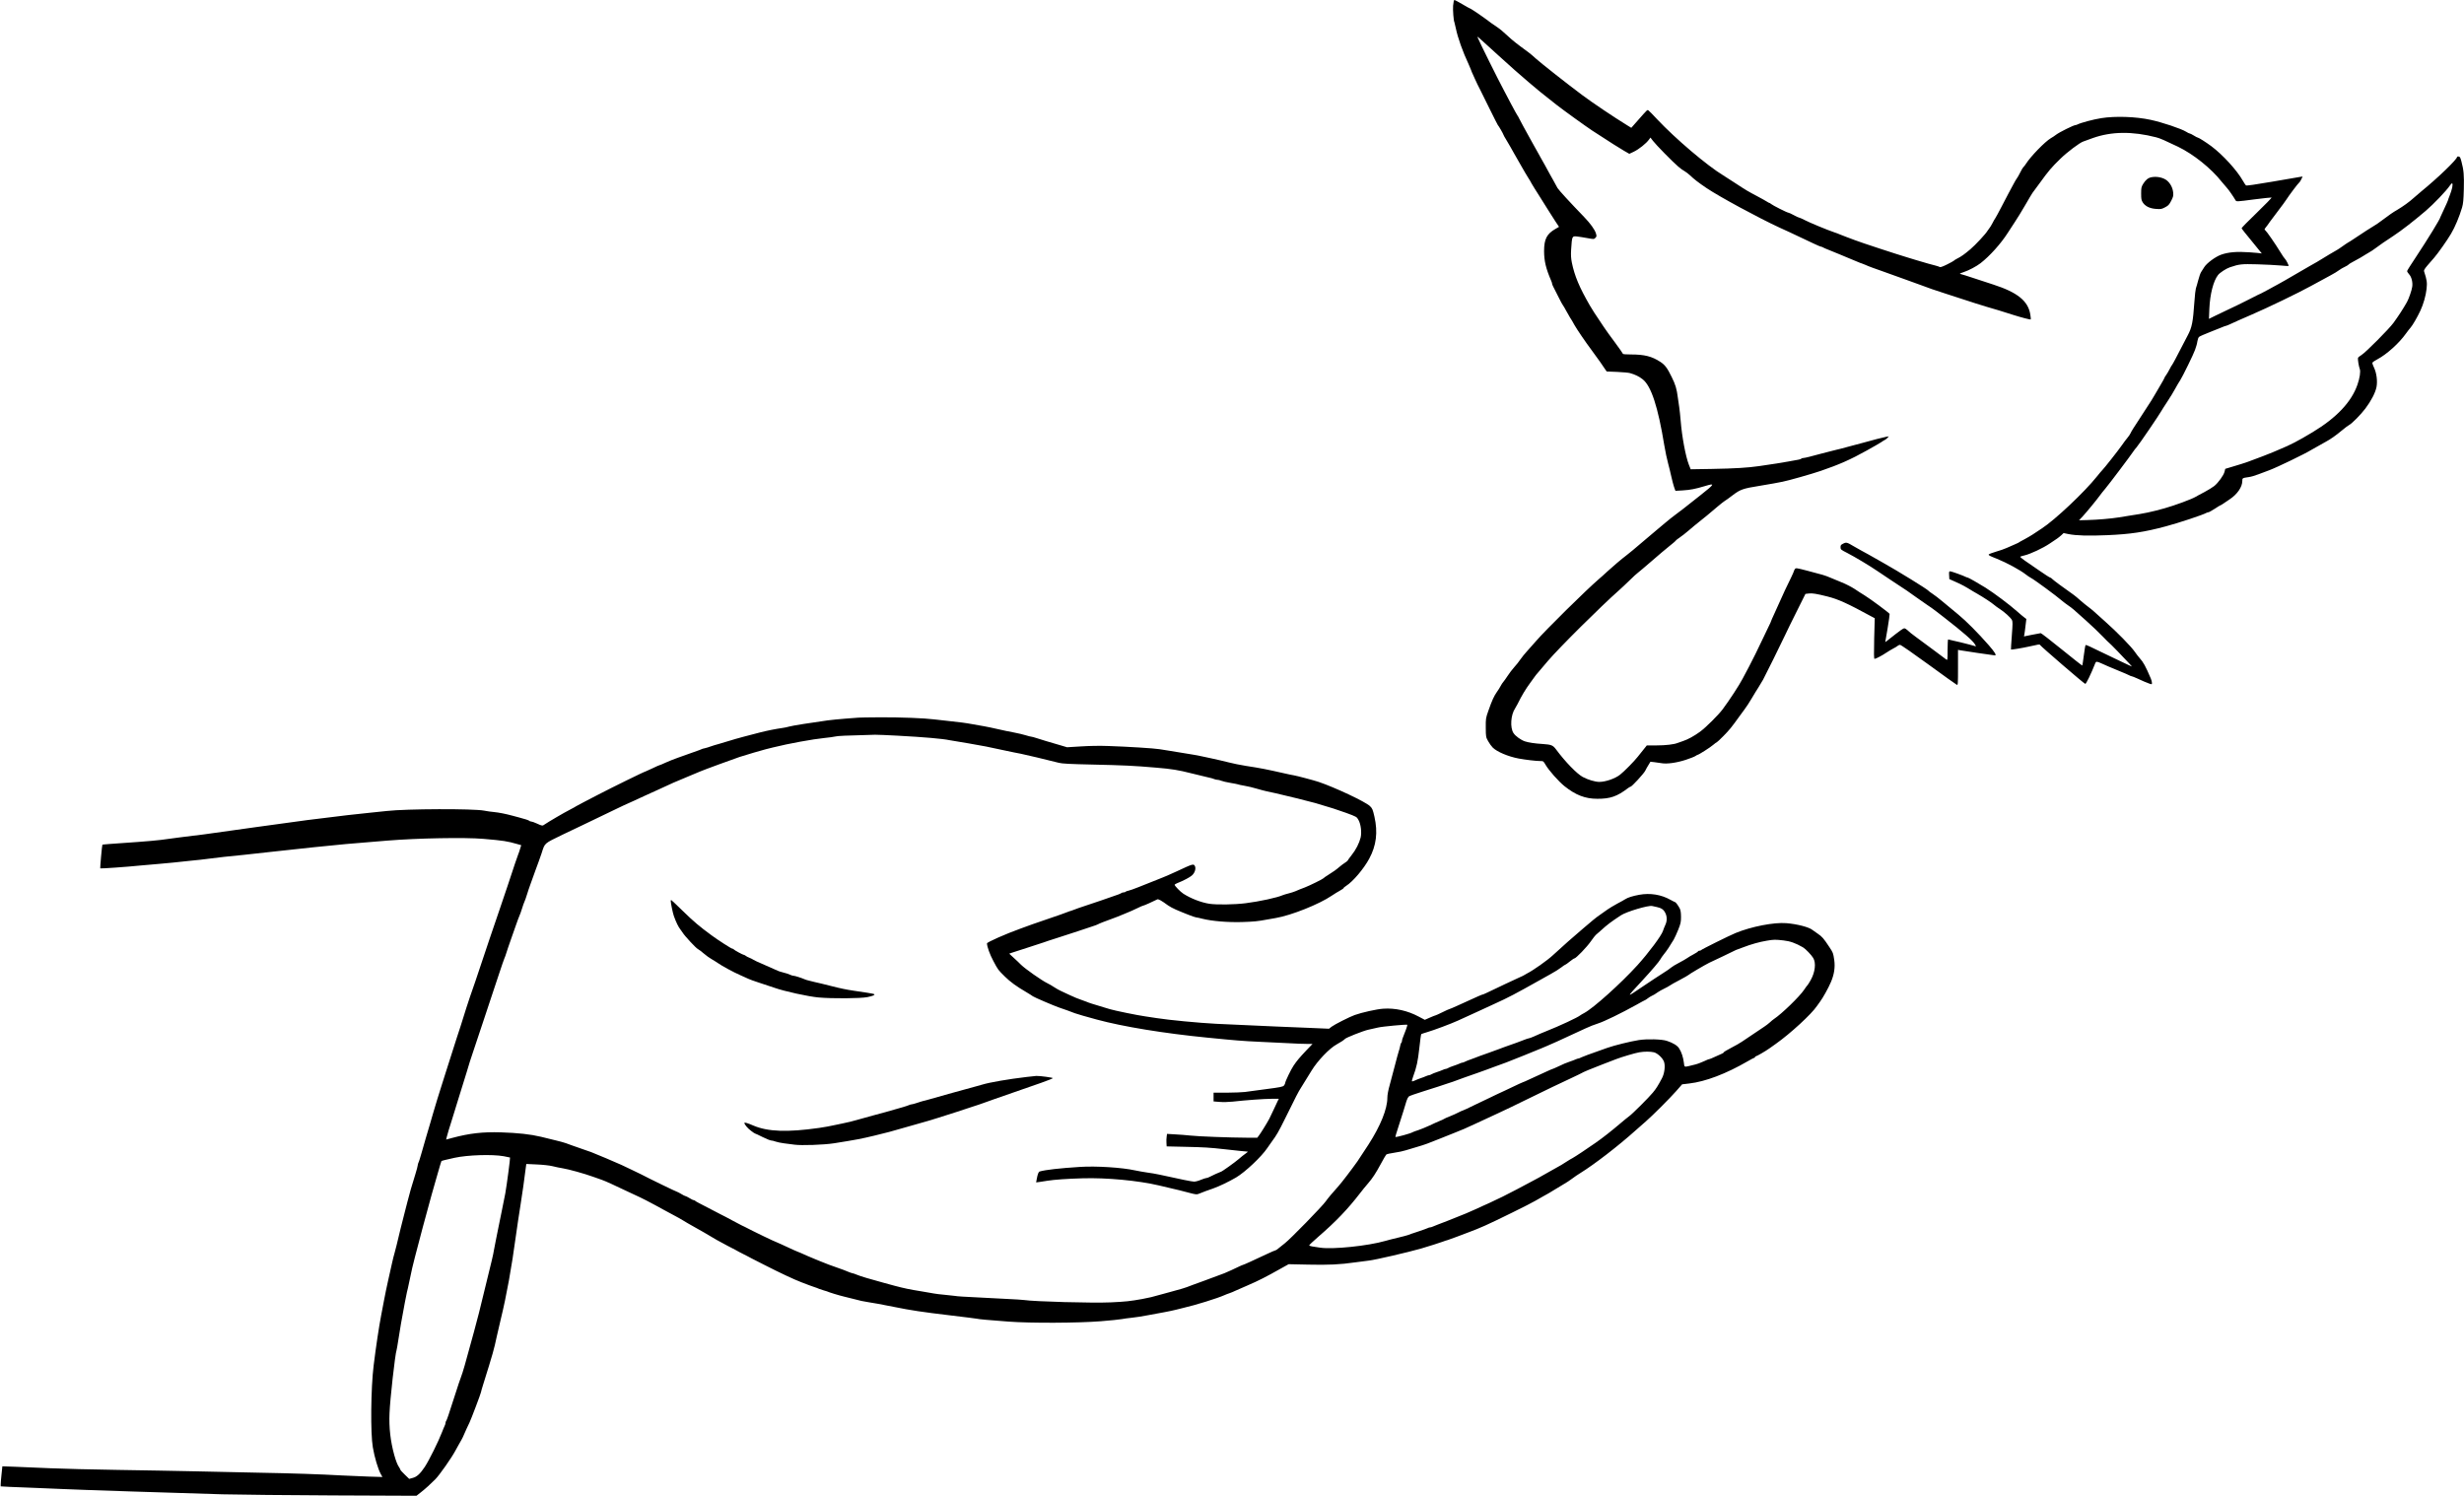 <?xml version="1.0" standalone="no"?>
<!DOCTYPE svg PUBLIC "-//W3C//DTD SVG 20010904//EN"
 "http://www.w3.org/TR/2001/REC-SVG-20010904/DTD/svg10.dtd">
<svg version="1.0" xmlns="http://www.w3.org/2000/svg"
 width="3545pt" height="2152pt" viewBox="0 0 3545 2152"
 preserveAspectRatio="xMidYMid meet">
<g transform="translate(0,2152) scale(0.1,-0.1)"
fill="#000000" stroke="none">
<path d="M20906 21442 c-5 -67 7 -223 19 -243 2 -3 11 -41 20 -85 29 -140 99
-336 186 -522 16 -34 29 -65 29 -68 0 -7 20 -53 62 -144 28 -62 43 -92 73
-150 7 -14 66 -133 131 -265 65 -132 121 -242 124 -245 10 -7 80 -130 80 -138
0 -5 20 -40 44 -79 24 -39 50 -83 58 -99 8 -16 31 -56 50 -89 20 -33 66 -114
103 -180 37 -66 82 -142 100 -170 18 -27 41 -66 50 -85 10 -19 62 -102 115
-185 53 -82 114 -179 135 -215 22 -36 63 -101 92 -144 l53 -80 -52 -30 c-125
-72 -163 -147 -163 -321 1 -142 26 -247 101 -422 8 -17 14 -36 14 -43 0 -7 7
-26 16 -43 20 -38 22 -41 81 -160 25 -51 51 -99 58 -107 7 -8 29 -46 50 -85
21 -38 45 -81 54 -95 23 -35 38 -59 61 -103 34 -61 158 -244 251 -368 48 -64
103 -140 123 -170 19 -30 48 -72 64 -94 l28 -40 149 -6 c83 -4 166 -11 185
-17 73 -20 133 -49 183 -89 123 -96 221 -396 312 -953 14 -85 39 -202 55 -260
15 -58 33 -127 38 -155 13 -64 42 -172 56 -208 l11 -29 105 6 c109 7 178 20
318 62 152 46 146 34 -63 -131 -105 -82 -216 -170 -247 -195 -32 -25 -83 -64
-115 -87 -32 -23 -101 -78 -153 -122 -52 -44 -108 -92 -125 -105 -16 -14 -69
-58 -116 -98 -212 -181 -266 -225 -309 -258 -67 -50 -202 -165 -279 -236 -36
-34 -88 -81 -116 -104 -187 -161 -768 -734 -907 -895 -47 -55 -107 -122 -133
-150 -26 -27 -65 -77 -88 -109 -22 -33 -63 -85 -91 -115 -28 -31 -71 -87 -96
-126 -25 -38 -53 -77 -62 -87 -9 -9 -27 -36 -38 -58 -12 -23 -37 -63 -56 -89
-40 -57 -68 -118 -120 -266 -38 -108 -39 -112 -38 -245 1 -133 2 -136 34 -194
18 -33 48 -74 66 -92 61 -61 221 -129 374 -158 100 -18 247 -36 310 -36 44 0
46 -2 75 -52 48 -83 188 -241 274 -310 160 -128 298 -181 471 -181 187 -1 286
34 442 153 14 11 30 20 35 20 19 0 191 187 213 230 12 25 34 64 49 87 l26 43
55 -6 c30 -3 78 -10 106 -15 75 -14 219 6 349 49 61 20 122 44 137 54 14 10
29 18 33 18 14 0 181 106 222 142 24 21 48 38 52 38 4 0 49 42 99 93 82 83
116 125 225 277 17 25 52 72 77 105 25 33 72 105 104 160 32 55 74 123 92 150
18 28 49 79 69 115 39 72 247 493 316 639 24 52 100 208 169 345 l125 251 50
6 c47 6 111 -4 265 -43 153 -38 289 -99 633 -287 l49 -26 -8 -292 c-5 -220 -4
-293 5 -293 18 0 109 48 171 90 30 20 75 47 100 60 25 12 52 29 61 37 9 8 25
15 35 15 11 1 195 -127 409 -283 215 -157 398 -288 408 -292 16 -6 17 10 17
249 l0 254 23 -5 c26 -6 494 -75 508 -75 27 0 -1 46 -87 145 -158 181 -328
351 -439 442 -73 60 -149 123 -234 194 -46 39 -108 86 -137 105 -29 19 -55 38
-59 44 -12 20 -440 284 -665 410 -122 68 -155 87 -205 116 -27 15 -68 37 -90
49 -22 11 -74 41 -115 65 -97 58 -108 61 -152 38 -33 -16 -38 -23 -38 -52 0
-32 4 -35 98 -83 109 -56 332 -190 435 -261 37 -26 126 -85 197 -132 227 -149
249 -163 361 -245 61 -44 134 -95 162 -113 29 -18 85 -58 126 -90 40 -31 92
-71 115 -89 269 -209 409 -331 440 -384 9 -16 16 -29 14 -29 -2 0 -44 12 -93
26 -50 14 -110 29 -135 34 -25 5 -72 16 -105 24 -32 9 -63 16 -67 16 -4 0 -8
-68 -8 -151 0 -146 -1 -151 -19 -138 -10 8 -92 69 -182 136 -90 67 -206 153
-257 190 -51 37 -105 80 -119 96 -15 15 -36 27 -47 27 -12 0 -66 -37 -121 -81
-55 -44 -112 -89 -126 -99 l-26 -19 34 197 c18 108 31 202 29 209 -6 15 -278
217 -362 268 -36 22 -101 63 -143 92 -43 28 -124 70 -182 93 -57 23 -133 55
-169 70 -73 31 -109 42 -334 100 -150 39 -159 40 -172 23 -7 -10 -13 -22 -14
-28 0 -5 -20 -50 -44 -100 -56 -113 -125 -259 -164 -350 -17 -38 -51 -114 -76
-168 -25 -54 -46 -101 -46 -105 0 -4 -13 -34 -30 -67 -16 -33 -52 -107 -79
-165 -79 -168 -158 -328 -207 -420 -25 -47 -67 -126 -94 -177 -48 -92 -187
-305 -286 -438 -63 -84 -246 -266 -328 -325 -84 -61 -172 -109 -241 -132 -33
-11 -69 -23 -80 -28 -52 -21 -173 -35 -301 -35 l-141 0 -36 -45 c-20 -25 -63
-79 -96 -120 -49 -63 -198 -214 -254 -257 -71 -56 -208 -103 -298 -103 -59 0
-164 31 -238 71 -86 47 -251 217 -386 399 -43 57 -67 67 -185 75 -118 7 -208
21 -260 38 -58 19 -137 76 -165 119 -52 79 -40 262 23 356 10 15 25 43 35 62
61 124 115 213 186 310 22 30 48 66 58 80 9 14 33 44 53 66 19 23 82 97 140
165 164 192 759 783 1025 1018 28 24 94 87 148 139 54 53 108 103 121 111 13
9 101 84 196 166 95 83 211 181 259 219 47 37 88 72 89 77 2 5 27 25 56 44 29
19 89 66 132 103 43 38 114 96 157 130 81 64 114 91 255 211 46 39 93 76 105
83 12 6 65 44 117 84 108 82 147 96 386 134 71 12 163 27 204 35 41 8 98 19
125 24 80 15 422 112 550 156 261 89 431 164 660 292 105 58 201 114 215 124
14 11 34 23 45 28 11 5 29 19 40 31 l20 22 -40 -7 c-22 -4 -80 -18 -130 -31
-49 -14 -139 -38 -200 -54 -60 -16 -162 -43 -225 -60 -63 -18 -135 -36 -159
-41 -24 -5 -67 -16 -95 -24 -28 -8 -89 -24 -136 -35 -47 -12 -116 -30 -155
-41 -38 -10 -80 -19 -92 -19 -12 0 -24 -4 -27 -9 -3 -4 -20 -11 -38 -14 -18
-3 -85 -16 -148 -27 -111 -20 -193 -33 -420 -66 -166 -24 -351 -35 -681 -41
l-305 -5 -27 68 c-46 119 -99 401 -117 629 -6 72 -15 157 -20 190 -6 33 -15
98 -21 145 -16 125 -33 184 -88 295 -62 128 -97 175 -163 218 -122 80 -228
107 -424 107 -63 0 -114 4 -114 8 0 5 -51 77 -112 160 -62 83 -137 186 -165
229 -139 207 -162 243 -200 308 -151 262 -219 423 -259 618 -12 63 -15 107
-10 187 13 194 13 194 82 188 27 -3 93 -13 147 -23 99 -18 99 -18 120 3 19 19
19 24 8 64 -17 55 -80 143 -173 239 -203 210 -357 378 -380 414 -13 22 -42 74
-63 115 -22 41 -42 77 -45 80 -3 3 -13 21 -22 40 -10 19 -32 60 -49 90 -18 30
-45 80 -62 110 -16 30 -38 69 -47 85 -10 17 -29 51 -44 78 -14 26 -37 66 -50
90 -61 108 -176 320 -176 324 0 3 -8 17 -18 31 -11 15 -49 86 -87 157 -37 72
-86 164 -108 205 -86 160 -351 694 -380 765 -5 12 12 1 40 -26 26 -25 69 -63
94 -85 25 -21 104 -93 175 -159 72 -66 174 -158 228 -205 55 -47 145 -125 202
-175 87 -76 214 -180 394 -320 105 -82 427 -314 515 -372 285 -185 387 -250
458 -291 l78 -45 62 29 c76 36 181 120 222 177 l20 28 35 -46 c43 -57 284
-303 363 -370 32 -28 73 -58 92 -67 18 -10 54 -37 79 -60 58 -56 127 -109 240
-185 188 -126 748 -429 1051 -569 44 -20 107 -49 140 -64 71 -32 223 -104 352
-166 50 -24 97 -44 105 -44 8 0 18 -4 24 -9 5 -4 58 -27 117 -50 60 -23 116
-46 125 -51 10 -5 64 -27 122 -51 58 -23 124 -50 147 -61 23 -10 44 -18 48
-18 3 0 24 -9 48 -19 23 -11 69 -29 102 -41 33 -12 116 -42 185 -66 69 -25
136 -49 150 -54 14 -5 68 -24 120 -43 52 -19 158 -57 235 -85 77 -28 154 -56
170 -62 26 -9 304 -101 625 -204 58 -19 132 -42 165 -51 71 -19 253 -75 380
-116 107 -34 247 -71 252 -65 2 2 -1 34 -7 72 -31 193 -184 317 -530 429 -80
26 -210 69 -290 95 -80 27 -158 51 -175 55 -28 7 -26 8 37 30 77 26 182 82
242 128 132 102 294 283 391 435 22 34 68 104 101 155 34 50 103 163 154 251
50 87 96 164 101 170 5 6 52 70 104 141 127 176 171 228 300 353 94 92 277
230 327 246 7 3 69 25 138 50 268 95 568 99 913 10 52 -13 122 -44 312 -135
223 -108 477 -311 631 -507 21 -26 52 -63 70 -82 28 -30 94 -125 129 -185 10
-16 25 -16 258 15 136 17 252 30 258 28 6 -2 -89 -100 -210 -217 -122 -117
-221 -218 -221 -225 0 -6 66 -89 145 -184 80 -96 145 -176 145 -178 0 -2 -6
-1 -12 1 -7 2 -82 9 -167 15 -180 13 -305 2 -407 -35 -81 -29 -205 -121 -241
-178 -14 -23 -34 -54 -44 -69 -11 -15 -30 -69 -43 -120 -13 -51 -29 -104 -34
-118 -5 -14 -15 -99 -21 -190 -21 -300 -35 -369 -96 -485 -40 -74 -109 -207
-177 -340 -23 -44 -45 -82 -48 -85 -4 -3 -20 -30 -35 -60 -15 -30 -38 -69 -51
-87 -13 -17 -24 -35 -24 -40 0 -4 -23 -46 -51 -93 -28 -47 -62 -105 -76 -130
-35 -63 -64 -109 -178 -283 -157 -240 -169 -260 -183 -291 -7 -16 -27 -45 -45
-66 -17 -20 -55 -70 -83 -111 -49 -71 -256 -333 -279 -354 -7 -5 -40 -46 -76
-90 -176 -222 -608 -629 -794 -749 -49 -33 -108 -71 -130 -86 -22 -15 -76 -46
-120 -70 -44 -23 -85 -46 -90 -51 -6 -4 -33 -16 -60 -27 -28 -11 -75 -32 -105
-46 -31 -14 -100 -39 -155 -54 -54 -16 -101 -34 -103 -40 -4 -12 12 -20 118
-62 143 -58 335 -162 416 -226 21 -17 54 -39 73 -49 46 -23 365 -257 450 -331
20 -17 58 -46 86 -65 58 -40 66 -46 260 -221 83 -74 190 -176 238 -227 48 -50
90 -91 92 -91 5 0 217 -218 285 -293 l43 -47 -34 14 c-19 8 -72 33 -119 56
-142 69 -201 97 -305 146 -55 26 -123 59 -152 73 -28 14 -55 23 -58 19 -4 -4
-15 -70 -25 -148 -10 -78 -20 -143 -22 -146 -3 -2 -135 102 -294 231 -159 129
-296 235 -304 235 -8 -1 -66 -11 -128 -24 l-113 -23 5 26 c3 14 11 71 17 126
l12 99 -28 21 c-16 11 -64 52 -107 90 -111 98 -320 255 -452 339 -87 55 -247
146 -257 146 -5 0 -17 4 -27 9 -38 20 -208 81 -225 81 -16 0 -18 -8 -15 -56
l3 -56 96 -43 c81 -35 137 -66 240 -130 9 -5 40 -23 69 -40 87 -50 203 -126
237 -156 18 -16 57 -44 85 -62 67 -43 156 -124 174 -158 11 -23 11 -56 -2
-224 -8 -108 -14 -199 -12 -201 5 -4 166 22 253 42 150 34 158 35 164 25 16
-25 638 -561 652 -561 13 0 83 144 143 296 13 31 21 30 103 -7 37 -16 77 -34
88 -39 11 -5 65 -28 120 -50 138 -57 146 -61 177 -76 14 -8 31 -14 36 -14 6 0
41 -14 79 -31 37 -17 83 -37 100 -45 18 -8 51 -21 73 -29 40 -14 40 -14 40 10
0 13 -7 41 -16 62 -76 179 -108 236 -160 293 -17 19 -49 60 -70 91 -53 77
-260 289 -429 438 -77 69 -151 135 -165 148 -14 13 -48 41 -77 62 -28 21 -80
63 -115 94 -34 31 -78 67 -95 79 -132 92 -294 212 -308 228 -10 11 -23 20 -29
20 -7 0 -77 45 -156 100 -80 55 -175 120 -212 146 -37 26 -66 50 -63 54 2 3
30 12 62 19 82 19 263 103 362 170 46 31 94 63 107 72 13 8 39 30 59 47 l34
32 68 -14 c111 -23 293 -28 563 -16 330 14 531 44 840 127 181 48 534 165 582
193 10 5 24 10 32 10 7 0 48 23 90 50 42 28 79 50 82 50 3 0 17 8 32 18 15 10
59 40 98 66 112 74 184 179 184 266 0 42 1 42 95 56 28 3 88 21 135 39 47 18
119 45 160 60 108 40 514 236 600 290 31 19 90 52 215 121 64 34 142 89 227
160 44 37 91 72 105 79 42 22 167 149 233 236 85 113 145 229 161 311 16 86 1
203 -37 281 -15 30 -25 61 -22 69 4 8 37 31 76 51 130 69 309 230 406 367 22
30 51 69 66 85 29 32 101 156 142 245 44 94 79 218 89 313 10 92 5 128 -36
253 -5 15 7 35 49 85 31 35 75 87 99 114 54 63 185 248 239 340 59 99 120 245
160 380 16 56 21 108 25 265 5 199 -1 271 -34 395 -15 58 -22 71 -40 73 -13 2
-23 -1 -23 -6 0 -35 -277 -302 -510 -492 -30 -25 -80 -68 -111 -95 -63 -58
-158 -126 -239 -174 -60 -34 -116 -73 -225 -155 -38 -29 -81 -59 -95 -66 -25
-13 -206 -130 -308 -199 -29 -20 -66 -43 -81 -51 -15 -9 -50 -32 -77 -52 -27
-20 -65 -45 -84 -56 -64 -36 -154 -90 -215 -128 -33 -21 -109 -66 -170 -99
-60 -34 -171 -98 -245 -142 -74 -44 -169 -98 -210 -120 -41 -22 -109 -59 -150
-82 -41 -23 -86 -47 -100 -53 -14 -5 -36 -16 -50 -23 -32 -17 -88 -45 -120
-61 -14 -7 -41 -20 -60 -30 -19 -10 -46 -23 -60 -30 -14 -7 -38 -19 -55 -27
-16 -9 -75 -37 -130 -62 -55 -26 -139 -67 -188 -90 l-87 -43 6 146 c9 208 58
401 125 485 26 34 117 93 170 111 137 46 165 49 394 43 121 -4 271 -11 334
-17 63 -6 115 -9 117 -7 6 5 -37 90 -51 101 -8 6 -38 50 -67 98 -76 124 -198
300 -217 314 -15 11 -14 15 6 41 13 15 40 52 60 82 21 29 77 103 124 165 47
61 98 131 114 156 36 57 171 237 185 245 6 3 19 24 29 46 l19 39 -41 -6 c-23
-4 -204 -35 -402 -69 -233 -40 -364 -59 -372 -53 -7 5 -26 35 -44 66 -85 151
-290 375 -454 498 -74 55 -182 124 -195 124 -5 0 -32 13 -58 30 -27 17 -54 30
-61 30 -6 0 -29 11 -50 25 -69 43 -346 136 -511 171 -213 46 -507 56 -709 24
-111 -17 -297 -67 -343 -91 -10 -5 -22 -9 -28 -9 -26 0 -232 -102 -280 -139
-19 -15 -52 -37 -74 -49 -84 -49 -292 -263 -360 -371 -14 -21 -30 -42 -36 -46
-6 -4 -27 -39 -46 -78 -20 -40 -42 -79 -50 -87 -7 -9 -31 -49 -52 -90 -22 -41
-52 -97 -67 -125 -15 -27 -61 -115 -102 -195 -41 -80 -81 -152 -87 -160 -7 -8
-25 -40 -40 -70 -16 -30 -36 -64 -46 -75 -9 -11 -21 -27 -26 -36 -21 -40 -175
-205 -246 -265 -89 -75 -131 -105 -191 -135 -23 -12 -44 -25 -47 -30 -3 -4
-47 -29 -98 -54 -62 -31 -97 -43 -105 -37 -7 5 -34 14 -62 21 -51 12 -130 35
-265 75 -41 13 -102 31 -135 41 -139 41 -686 220 -760 250 -33 13 -87 33 -120
45 -33 12 -73 28 -90 35 -16 8 -57 23 -90 34 -93 31 -349 137 -424 176 -37 19
-73 35 -80 35 -7 0 -41 16 -75 35 -35 19 -69 35 -77 35 -17 0 -228 106 -250
126 -8 8 -19 14 -23 14 -4 0 -20 8 -34 18 -15 10 -81 47 -147 82 -132 70 -145
77 -325 195 -69 45 -139 90 -157 101 -232 140 -689 528 -952 808 -62 67 -119
125 -127 129 -15 9 -13 11 -147 -141 l-98 -111 -60 37 c-189 116 -497 323
-643 432 -224 167 -599 463 -672 529 -33 31 -80 71 -105 89 -179 131 -222 165
-303 240 -49 47 -113 100 -141 118 -82 55 -97 66 -160 114 -33 25 -87 63 -120
85 -33 21 -72 47 -87 57 -15 10 -30 18 -33 18 -3 0 -52 27 -107 60 -56 33
-107 60 -114 60 -7 0 -14 -29 -18 -78z m14375 -2619 c-6 -28 -22 -80 -36 -114
-14 -34 -25 -66 -25 -70 0 -4 -25 -60 -55 -124 -30 -63 -55 -117 -55 -119 0
-22 -179 -314 -359 -586 -64 -96 -118 -181 -119 -189 -2 -7 10 -27 26 -45 37
-38 57 -118 47 -183 -7 -51 -49 -171 -75 -218 -55 -98 -121 -199 -195 -301
-65 -89 -396 -421 -457 -460 -26 -16 -50 -35 -53 -43 -6 -16 11 -124 26 -162
13 -34 -1 -131 -34 -224 -86 -249 -302 -477 -644 -683 -211 -127 -321 -184
-475 -247 -35 -15 -81 -34 -103 -44 -38 -17 -213 -84 -355 -136 -36 -13 -123
-41 -195 -62 l-130 -39 -10 -41 c-12 -51 -89 -158 -148 -206 -25 -20 -89 -59
-143 -88 -55 -28 -109 -58 -122 -66 -55 -34 -307 -127 -451 -167 -200 -55
-280 -72 -506 -106 -38 -6 -108 -17 -155 -25 -105 -17 -298 -34 -452 -38
l-117 -3 54 57 c61 67 194 228 244 297 19 26 55 72 81 102 51 60 360 470 399
529 13 20 36 50 51 66 33 36 335 480 358 525 4 8 41 67 83 130 42 63 95 150
117 192 23 42 53 94 68 115 33 49 198 387 214 438 7 22 16 50 20 61 5 12 11
42 15 67 4 25 14 52 24 60 9 8 81 40 161 71 80 31 160 63 178 71 18 8 37 15
42 15 9 0 72 27 185 80 22 10 108 48 190 83 222 95 682 317 855 413 135 74
189 104 280 152 47 25 102 58 122 74 20 15 57 37 82 48 25 12 48 25 51 30 4 6
27 22 53 35 105 57 150 82 205 118 31 20 60 37 62 37 3 0 38 24 78 53 68 51
122 88 247 170 122 80 295 215 469 363 113 96 300 292 347 363 34 52 47 41 35
-26z"/>
<path d="M30953 18970 c-50 -10 -84 -39 -121 -99 -24 -41 -27 -56 -27 -136 0
-77 3 -95 23 -127 34 -55 101 -88 192 -94 69 -5 80 -3 129 23 46 24 59 37 88
93 29 57 33 72 29 118 -6 65 -36 126 -84 170 -51 46 -149 68 -229 52z"/>
<path d="M12350 11194 c-14 -1 -97 -8 -185 -14 -88 -7 -203 -18 -255 -25 -247
-34 -510 -76 -555 -89 -27 -8 -70 -17 -95 -20 -100 -14 -231 -40 -330 -66 -58
-15 -161 -42 -230 -60 -69 -18 -163 -45 -210 -60 -47 -15 -114 -35 -150 -45
-36 -9 -87 -25 -115 -35 -27 -10 -66 -22 -85 -26 -19 -3 -41 -10 -50 -15 -8
-4 -35 -15 -60 -23 -25 -8 -76 -27 -115 -41 -38 -14 -110 -40 -160 -57 -49
-17 -128 -48 -174 -69 -46 -22 -88 -39 -93 -39 -4 0 -50 -20 -101 -45 -52 -25
-96 -45 -99 -45 -14 0 -488 -233 -678 -332 -58 -30 -152 -79 -210 -109 -58
-30 -107 -56 -110 -59 -3 -3 -43 -26 -90 -50 -85 -43 -311 -176 -362 -211 -34
-25 -36 -24 -113 11 -36 17 -74 30 -85 30 -10 0 -21 4 -24 9 -6 8 -69 29 -156
51 -19 5 -60 16 -90 24 -96 26 -193 45 -265 52 -38 3 -101 12 -140 20 -152 30
-1120 27 -1400 -5 -49 -6 -162 -18 -250 -26 -184 -18 -434 -47 -650 -75 -82
-11 -193 -25 -245 -30 -52 -6 -381 -51 -730 -100 -840 -118 -846 -119 -915
-125 -33 -4 -125 -15 -205 -26 -80 -10 -194 -26 -255 -34 -60 -8 -211 -21
-335 -30 -409 -28 -504 -36 -507 -39 -5 -5 -35 -337 -31 -341 5 -5 406 23 573
41 83 8 206 19 275 24 69 5 161 14 205 19 44 6 154 17 245 26 91 8 212 22 270
30 98 14 302 36 500 55 47 4 227 24 400 44 405 45 849 92 1065 111 167 14 238
20 600 50 431 35 1113 48 1380 25 290 -25 343 -33 491 -76 l53 -15 -16 -52
c-8 -29 -21 -65 -28 -82 -12 -28 -55 -157 -155 -460 -21 -66 -71 -212 -110
-325 -68 -196 -204 -599 -351 -1040 -38 -113 -73 -214 -78 -225 -5 -11 -28
-81 -51 -155 -60 -195 -115 -365 -139 -435 -11 -31 -70 -219 -161 -505 -28
-91 -55 -176 -60 -190 -15 -44 -98 -313 -115 -375 -9 -33 -29 -103 -45 -155
-16 -52 -45 -151 -65 -220 -19 -69 -45 -156 -56 -195 -11 -38 -25 -86 -31
-105 -6 -19 -14 -43 -19 -52 -5 -10 -9 -26 -9 -35 0 -10 -15 -67 -34 -128 -46
-144 -91 -301 -115 -400 -11 -44 -27 -107 -36 -140 -24 -90 -101 -399 -120
-485 -10 -41 -23 -93 -30 -115 -7 -22 -23 -85 -35 -140 -12 -55 -37 -167 -56
-250 -19 -82 -45 -211 -59 -285 -14 -74 -32 -169 -40 -210 -31 -157 -78 -470
-109 -725 -41 -330 -47 -981 -12 -1180 25 -146 74 -310 114 -384 l24 -43 -199
6 c-109 4 -279 11 -378 16 -318 18 -718 31 -1205 40 -261 5 -675 14 -920 20
-245 5 -742 15 -1105 20 -363 6 -799 16 -970 24 -170 8 -396 17 -501 21 l-190
7 -12 -115 c-7 -63 -12 -128 -12 -144 l0 -30 127 -7 c71 -4 252 -11 403 -16
151 -5 313 -12 360 -15 107 -7 1748 -61 2300 -76 228 -6 950 -13 1603 -16
l1189 -5 61 48 c60 46 149 127 210 189 63 65 232 306 286 407 15 29 42 78 60
108 49 85 46 79 105 215 15 33 33 73 42 89 19 37 164 420 164 434 0 6 14 55
31 109 141 450 158 512 195 688 8 39 34 151 58 250 84 343 156 742 220 1215
15 107 44 305 66 440 33 212 45 298 76 539 l6 43 151 -7 c92 -4 182 -14 227
-25 41 -11 107 -24 145 -30 84 -13 317 -78 435 -121 47 -17 103 -37 125 -44
22 -7 83 -33 135 -57 52 -25 176 -83 275 -129 99 -45 203 -95 230 -110 28 -14
91 -48 140 -74 50 -26 95 -51 100 -55 6 -4 64 -36 130 -70 66 -35 143 -77 170
-95 28 -18 82 -49 120 -70 72 -39 275 -156 355 -205 25 -15 95 -53 155 -84
120 -62 126 -65 170 -90 17 -9 48 -26 70 -36 22 -11 47 -24 55 -28 20 -12 33
-18 233 -120 231 -118 434 -213 537 -252 47 -17 96 -36 110 -42 14 -5 45 -17
70 -25 25 -8 59 -20 75 -28 17 -7 44 -16 60 -20 17 -4 39 -11 50 -15 38 -17
176 -59 248 -76 40 -9 101 -24 137 -34 82 -23 153 -38 210 -46 51 -6 198 -34
375 -69 234 -48 415 -75 795 -120 212 -25 391 -48 398 -50 16 -6 157 -19 452
-41 320 -24 993 -21 1325 5 138 11 275 25 305 31 30 6 97 15 147 20 51 5 155
21 230 36 76 14 183 34 238 44 55 10 129 26 165 35 36 9 81 20 100 25 177 40
497 140 595 184 17 8 50 21 75 29 25 9 59 22 75 31 17 8 100 45 185 81 156 67
268 124 477 242 l113 63 280 -6 c287 -7 461 1 675 32 55 8 145 20 200 26 91
10 558 118 750 173 112 33 273 84 315 100 19 8 51 18 70 23 19 6 78 27 130 47
52 20 136 52 185 70 50 18 149 58 220 90 136 59 668 322 720 355 17 10 72 42
123 70 52 28 106 59 120 69 34 22 123 76 182 110 25 14 73 45 106 70 34 26 90
64 125 85 197 122 543 388 791 611 49 44 117 104 151 133 94 82 338 325 433
433 l85 97 102 12 c234 27 529 139 840 319 48 28 92 51 97 51 6 0 10 5 10 10
0 6 4 10 9 10 13 0 149 79 201 117 25 18 65 47 90 64 212 150 514 429 590 543
14 20 34 49 46 64 40 53 121 198 157 284 46 108 61 210 47 312 -16 106 -15
105 -72 191 -82 124 -103 148 -165 190 -32 21 -67 46 -78 55 -48 40 -223 85
-376 97 -178 14 -503 -49 -729 -142 -88 -36 -489 -235 -496 -246 -3 -5 -14 -9
-25 -9 -10 0 -19 -4 -19 -9 0 -4 -28 -23 -62 -41 -35 -18 -76 -43 -93 -55 -16
-12 -70 -43 -120 -69 -49 -25 -101 -57 -115 -70 -14 -13 -63 -47 -110 -76 -47
-29 -181 -118 -299 -197 -242 -163 -241 -170 -6 85 142 154 246 276 264 310 7
15 30 47 50 72 37 44 89 122 141 210 14 25 44 90 66 145 35 89 39 109 39 185
-1 63 -6 94 -19 120 -24 45 -58 90 -67 90 -4 0 -33 15 -66 33 -133 75 -292
101 -450 72 -96 -18 -164 -39 -203 -65 -14 -9 -65 -38 -115 -64 -49 -27 -110
-63 -135 -81 -25 -18 -71 -50 -102 -72 -32 -21 -79 -57 -105 -79 -26 -23 -93
-79 -148 -125 -105 -88 -325 -282 -435 -385 -76 -71 -282 -217 -370 -261 -19
-10 -37 -20 -40 -23 -3 -3 -34 -19 -70 -34 -36 -16 -126 -58 -200 -93 -291
-139 -320 -153 -329 -153 -9 0 -55 -20 -364 -161 -59 -27 -111 -49 -116 -49
-4 0 -49 -20 -99 -45 -50 -25 -95 -45 -99 -45 -4 0 -41 -14 -81 -32 l-73 -32
-87 46 c-161 86 -339 126 -512 114 -92 -6 -307 -54 -410 -91 -73 -26 -292
-137 -332 -168 l-37 -29 -278 12 c-153 6 -372 16 -488 20 -217 10 -514 23
-860 39 -239 12 -681 54 -855 82 -69 11 -143 22 -165 25 -99 13 -445 84 -505
103 -14 5 -50 16 -80 24 -177 53 -228 69 -255 82 -16 7 -55 21 -85 31 -30 9
-100 38 -155 64 -55 26 -117 54 -137 64 -20 9 -61 32 -90 51 -29 20 -73 45
-98 57 -83 40 -320 207 -381 267 -19 20 -65 64 -102 97 l-67 62 27 10 c16 5
123 40 238 77 116 37 219 71 230 75 11 5 101 35 200 66 99 31 232 75 295 96
63 22 151 51 195 65 44 14 85 29 90 33 11 8 104 45 200 79 33 12 69 25 80 30
11 5 63 26 115 47 52 20 129 55 172 76 42 21 81 38 88 38 10 0 139 58 200 89
15 8 60 -17 154 -86 24 -17 75 -45 113 -61 119 -52 274 -112 292 -112 9 0 50
-9 92 -20 137 -34 363 -53 569 -47 175 6 221 10 365 37 33 6 87 15 120 21 223
38 626 199 806 322 35 24 88 56 117 72 28 15 52 32 52 36 0 5 17 20 38 33 97
61 252 244 331 390 103 191 126 381 75 606 -24 104 -30 118 -64 151 -65 63
-506 270 -740 349 -66 22 -315 88 -355 94 -22 3 -78 15 -125 26 -279 63 -350
77 -565 110 -77 12 -190 35 -251 51 -108 28 -399 92 -499 109 -175 29 -251 42
-335 55 -52 8 -123 19 -157 25 -76 13 -464 37 -736 46 -129 5 -273 2 -398 -6
l-197 -12 -108 32 c-60 17 -147 43 -194 57 -47 14 -110 33 -141 44 -31 10 -63
19 -71 19 -9 0 -44 9 -79 20 -35 11 -111 29 -169 40 -58 10 -161 32 -230 48
-69 16 -159 35 -200 42 -41 7 -118 20 -170 30 -91 17 -172 28 -380 50 -52 5
-129 14 -170 19 -141 18 -479 31 -772 30 -161 -1 -304 -3 -318 -5z m575 -260
c370 -20 636 -43 735 -64 25 -5 65 -12 90 -15 41 -6 315 -53 435 -76 28 -5
142 -29 255 -54 113 -24 223 -47 245 -50 36 -6 404 -93 550 -131 46 -12 159
-18 485 -25 443 -10 585 -16 910 -44 229 -19 326 -35 510 -82 74 -19 175 -43
223 -54 48 -10 96 -23 107 -29 10 -5 30 -10 43 -10 14 0 40 -6 58 -14 19 -8
79 -22 134 -31 55 -9 103 -19 107 -21 4 -3 46 -12 93 -20 47 -8 125 -26 173
-41 48 -14 114 -32 147 -39 33 -7 92 -19 130 -28 98 -21 510 -123 570 -141
231 -68 309 -93 442 -141 151 -56 152 -56 177 -101 35 -61 49 -178 32 -253
-20 -81 -68 -177 -131 -255 -30 -38 -55 -73 -55 -76 0 -4 -16 -17 -36 -30 -20
-12 -57 -40 -82 -61 -47 -41 -89 -71 -174 -124 -27 -16 -52 -34 -56 -40 -9
-12 -199 -106 -272 -134 -59 -22 -74 -28 -132 -53 -20 -9 -65 -23 -100 -32
-35 -9 -72 -20 -83 -25 -78 -35 -334 -91 -535 -116 -157 -20 -412 -24 -520 -8
-120 19 -266 75 -375 145 -42 27 -125 112 -125 128 0 5 15 14 33 22 102 40
196 91 224 121 36 37 51 95 34 127 -19 35 -28 33 -256 -74 -96 -45 -198 -89
-255 -110 -41 -16 -153 -60 -304 -121 -59 -24 -123 -46 -142 -50 -19 -3 -37
-10 -40 -15 -3 -5 -15 -9 -28 -9 -12 0 -26 -4 -31 -9 -6 -4 -26 -14 -45 -21
-111 -40 -391 -136 -485 -166 -60 -20 -123 -41 -140 -49 -16 -7 -41 -16 -55
-20 -14 -3 -34 -10 -45 -15 -34 -14 -154 -57 -280 -99 -66 -22 -172 -59 -235
-81 -63 -23 -140 -51 -170 -62 -209 -75 -480 -195 -480 -212 1 -48 40 -157 92
-254 69 -129 65 -124 166 -224 76 -75 166 -141 307 -223 44 -26 87 -53 95 -60
17 -14 312 -140 375 -161 51 -16 204 -72 230 -83 19 -8 179 -55 315 -91 376
-102 969 -199 1590 -260 401 -40 508 -49 750 -60 135 -6 323 -15 417 -20 95
-6 212 -10 260 -10 l87 0 -90 -94 c-99 -105 -135 -148 -183 -219 -37 -54 -121
-229 -121 -251 0 -7 -8 -23 -17 -35 -16 -18 -50 -25 -258 -52 -132 -17 -269
-36 -305 -41 -36 -5 -152 -9 -257 -10 l-193 0 0 -63 0 -63 88 -7 c49 -4 130
-2 185 4 185 21 462 41 564 41 l102 0 -14 -27 c-8 -16 -35 -73 -60 -128 -25
-55 -53 -114 -63 -132 -34 -64 -130 -219 -152 -245 l-21 -28 -152 0 c-235 1
-701 18 -812 31 -55 6 -153 14 -217 17 l-118 7 -5 -40 c-4 -22 -5 -62 -3 -90
l3 -50 265 -6 c280 -6 354 -11 570 -35 154 -18 308 -33 329 -34 8 0 -5 -13
-28 -28 -23 -16 -68 -51 -99 -79 -53 -46 -244 -183 -257 -183 -6 0 -131 -56
-167 -76 -14 -8 -33 -14 -42 -14 -9 0 -45 -12 -79 -26 -34 -15 -78 -26 -97
-26 -30 0 -193 33 -500 101 -47 10 -125 24 -175 30 -49 7 -128 21 -175 31
-185 41 -558 65 -791 50 -297 -19 -499 -42 -581 -66 -17 -5 -30 -39 -44 -118
l-7 -39 54 7 c30 5 79 12 109 17 93 15 285 29 505 35 347 10 798 -32 1100
-103 83 -19 168 -39 190 -45 82 -19 113 -26 230 -57 114 -30 122 -31 157 -16
70 28 112 44 200 74 88 31 226 97 332 159 131 78 363 296 448 422 28 41 59 86
70 100 60 79 98 145 184 320 161 327 195 393 229 445 31 49 84 134 155 251 86
141 257 320 360 376 52 28 111 67 120 79 13 18 266 118 337 133 43 9 105 23
138 31 59 15 415 48 423 40 4 -4 -34 -113 -64 -183 -8 -18 -14 -41 -14 -52 0
-10 -4 -21 -9 -24 -5 -3 -12 -23 -16 -43 -3 -21 -13 -58 -22 -83 -8 -25 -32
-112 -53 -195 -21 -82 -54 -208 -74 -279 -24 -85 -36 -151 -36 -192 0 -160
-98 -403 -271 -672 -72 -112 -135 -208 -159 -242 -83 -117 -231 -311 -275
-359 -79 -87 -154 -177 -180 -215 -47 -69 -512 -546 -591 -606 -25 -19 -63
-50 -84 -67 -20 -18 -42 -33 -48 -33 -6 0 -60 -23 -119 -51 -201 -95 -343
-159 -351 -159 -4 0 -34 -13 -67 -29 -55 -27 -151 -71 -200 -91 -11 -5 -58
-22 -105 -39 -47 -17 -128 -47 -180 -67 -52 -19 -126 -46 -165 -60 -38 -14
-79 -29 -90 -34 -17 -8 -89 -29 -240 -70 -16 -4 -66 -18 -110 -30 -155 -44
-178 -49 -293 -71 -173 -31 -237 -38 -452 -48 -258 -12 -1098 11 -1250 34 -19
3 -125 10 -235 15 -110 5 -283 14 -385 20 -102 6 -222 12 -266 14 -45 3 -97 7
-115 11 -19 3 -81 10 -139 15 -58 5 -125 13 -150 18 -25 5 -106 19 -180 31
-175 28 -250 44 -390 81 -63 17 -137 37 -165 45 -168 45 -337 95 -378 114 -27
11 -54 21 -62 21 -7 0 -37 11 -66 23 -30 13 -85 34 -124 47 -78 26 -234 84
-280 105 -16 7 -55 23 -85 35 -30 12 -73 30 -95 40 -70 32 -135 60 -139 60 -4
0 -84 36 -234 106 -40 19 -74 34 -77 34 -10 0 -324 151 -451 218 -10 5 -30 15
-44 21 -14 6 -74 38 -135 71 -60 33 -132 71 -160 84 -27 14 -61 31 -75 39 -14
7 -41 22 -60 31 -198 102 -235 122 -238 128 -2 5 -10 8 -18 8 -7 0 -36 13 -62
30 -27 16 -54 30 -60 30 -7 0 -34 14 -60 30 -27 16 -53 30 -57 30 -10 0 -414
196 -525 255 -14 7 -79 39 -145 70 -66 31 -127 60 -135 64 -31 16 -416 179
-435 184 -11 3 -63 21 -115 40 -52 19 -124 44 -160 56 -36 12 -74 26 -85 31
-19 9 -210 58 -360 93 -155 37 -333 56 -577 64 -268 8 -454 -14 -701 -80 l-88
-24 7 31 c4 17 17 65 30 106 14 41 28 89 33 105 5 17 28 91 51 165 23 74 49
158 57 185 9 28 21 68 28 90 33 102 65 208 90 290 31 107 61 201 85 270 10 28
84 250 165 495 81 245 152 456 156 470 5 14 34 102 65 195 31 94 62 184 69
200 8 17 21 53 29 80 8 28 38 115 66 195 29 80 58 163 65 185 16 49 62 173 75
200 5 11 14 38 20 60 10 36 29 87 51 140 4 11 15 43 23 70 8 28 30 93 49 145
19 52 51 142 72 200 20 58 41 114 46 125 5 11 23 62 40 114 51 157 30 138 307
273 136 65 261 125 277 132 27 12 256 122 495 238 77 38 113 54 260 120 25 11
87 40 138 64 51 24 95 44 97 44 2 0 46 20 97 44 183 86 274 126 448 197 80 33
154 64 165 69 31 15 492 184 565 208 93 30 327 99 380 112 25 6 72 18 105 26
221 55 572 119 735 135 63 6 135 16 160 22 38 9 133 13 570 25 30 1 181 -6
335 -14z m10909 -2464 c68 -15 99 -35 124 -84 26 -49 28 -111 6 -163 -19 -44
-30 -70 -39 -98 -22 -69 -207 -316 -366 -492 -242 -266 -634 -618 -767 -689
-25 -13 -50 -28 -56 -33 -38 -31 -294 -151 -496 -231 -70 -28 -102 -42 -173
-74 -32 -14 -64 -26 -72 -26 -7 0 -40 -11 -72 -24 -32 -12 -78 -30 -103 -39
-108 -37 -147 -51 -175 -62 -16 -7 -52 -20 -80 -30 -27 -10 -90 -32 -140 -51
-49 -18 -110 -40 -135 -48 -25 -9 -54 -21 -65 -25 -11 -5 -42 -17 -70 -26 -27
-9 -62 -23 -77 -31 -14 -8 -32 -14 -40 -14 -7 0 -24 -6 -38 -13 -14 -7 -52
-21 -85 -32 -33 -11 -69 -25 -80 -32 -11 -7 -26 -13 -35 -13 -8 0 -26 -6 -40
-13 -14 -7 -52 -21 -85 -32 -33 -11 -69 -25 -80 -32 -11 -7 -26 -13 -33 -13
-8 0 -28 -6 -45 -14 -18 -8 -54 -22 -82 -31 -27 -10 -64 -24 -82 -33 -18 -9
-35 -13 -39 -10 -3 4 4 33 16 65 51 137 69 223 90 413 11 107 24 197 28 201 4
3 43 16 87 29 96 28 339 119 440 165 62 29 164 75 230 105 28 12 82 37 120 55
39 18 120 56 182 84 192 87 288 137 658 345 28 16 95 53 150 84 55 30 122 72
149 94 27 21 52 38 57 38 4 0 33 20 63 45 31 25 61 45 67 45 22 0 181 165 236
245 31 44 63 86 72 93 9 7 41 35 71 62 94 86 142 122 290 220 81 53 395 147
450 134 8 -2 37 -8 64 -14z m1823 -481 c98 -11 173 -37 283 -100 35 -20 121
-109 147 -153 43 -71 28 -202 -35 -316 -20 -36 -41 -69 -47 -75 -6 -5 -29 -36
-50 -68 -65 -97 -319 -343 -431 -418 -13 -8 -41 -31 -61 -50 -21 -19 -56 -46
-78 -60 -50 -32 -259 -173 -323 -217 -26 -18 -95 -58 -154 -88 -60 -31 -108
-60 -108 -65 0 -5 -12 -14 -27 -20 -15 -6 -60 -26 -100 -45 -40 -19 -77 -34
-83 -34 -6 0 -18 -4 -28 -9 -9 -5 -28 -13 -42 -19 -14 -5 -41 -17 -60 -25 -35
-15 -80 -28 -165 -47 -62 -14 -62 -14 -69 50 -9 75 -34 153 -68 205 -26 42
-89 80 -178 109 -75 24 -282 29 -401 11 -120 -19 -352 -76 -454 -112 -278 -98
-353 -126 -377 -138 -14 -8 -31 -15 -38 -15 -7 0 -26 -6 -43 -14 -18 -8 -54
-22 -82 -31 -56 -19 -82 -30 -175 -74 -36 -17 -68 -31 -72 -31 -4 0 -46 -18
-95 -41 -48 -22 -108 -50 -133 -61 -25 -11 -78 -35 -118 -54 -39 -19 -75 -34
-78 -34 -5 0 -61 -26 -269 -125 -38 -19 -81 -39 -95 -44 -14 -6 -32 -15 -40
-19 -8 -5 -35 -18 -60 -29 -25 -11 -125 -59 -222 -106 -97 -48 -181 -87 -186
-87 -5 0 -31 -12 -58 -26 -27 -14 -83 -40 -124 -56 -41 -16 -80 -33 -85 -38
-6 -5 -35 -18 -65 -30 -29 -12 -95 -41 -144 -65 -50 -23 -122 -53 -161 -66
-38 -12 -74 -25 -80 -29 -25 -18 -242 -77 -250 -69 -1 2 16 63 40 134 23 72
57 177 75 235 17 58 38 126 46 151 8 26 23 53 32 62 9 8 100 41 202 72 102 32
201 63 220 70 19 7 80 27 135 45 55 17 109 36 120 41 19 8 177 65 320 114 39
13 95 33 125 45 30 12 74 28 97 36 122 42 220 80 438 168 132 53 249 101 260
106 11 5 47 20 80 34 33 13 98 42 145 64 47 22 135 62 195 90 61 28 153 70
206 95 52 25 134 57 180 71 87 27 337 149 553 269 65 37 121 67 124 67 3 0 20
11 38 25 18 14 43 29 56 35 26 11 49 25 93 56 17 12 55 33 86 48 31 14 67 35
80 44 13 10 78 47 144 81 66 35 122 67 125 71 6 10 241 148 300 177 25 12 113
53 195 92 83 39 159 76 169 82 11 6 31 15 45 19 14 5 51 18 81 30 108 42 235
78 340 95 98 17 122 17 237 4z m-1861 -1610 c53 -14 127 -84 145 -138 20 -59
6 -169 -31 -237 -56 -106 -84 -150 -130 -205 -59 -72 -296 -308 -340 -339 -19
-14 -80 -63 -135 -110 -118 -101 -252 -206 -350 -274 -113 -80 -298 -202 -330
-219 -17 -8 -53 -30 -81 -48 -60 -40 -96 -61 -184 -109 -36 -19 -96 -54 -135
-76 -38 -23 -114 -64 -167 -92 -53 -28 -159 -85 -235 -125 -125 -67 -289 -148
-400 -198 -24 -10 -62 -28 -85 -38 -24 -11 -77 -35 -118 -54 -41 -19 -100 -45
-130 -57 -30 -12 -88 -35 -127 -51 -40 -16 -106 -42 -145 -58 -40 -16 -100
-39 -133 -51 -33 -12 -68 -26 -77 -31 -10 -5 -25 -9 -33 -9 -8 0 -23 -4 -33
-10 -9 -5 -73 -28 -142 -51 -69 -22 -134 -45 -145 -50 -11 -4 -76 -22 -145
-38 -69 -16 -150 -37 -180 -46 -250 -72 -754 -124 -936 -97 -43 7 -96 15 -117
18 -20 4 -39 10 -42 14 -2 4 57 61 133 126 250 216 421 394 602 629 29 39 79
99 110 135 69 80 110 143 190 290 34 63 67 120 74 127 6 7 58 19 116 27 58 8
132 24 165 35 33 10 110 34 170 51 103 30 158 50 330 120 39 16 128 52 200 80
126 50 152 61 300 130 125 58 188 87 330 153 77 35 262 124 410 197 334 163
450 219 635 305 80 38 150 71 155 75 16 12 148 67 305 127 80 31 168 64 195
75 75 29 273 88 330 97 74 13 160 12 211 0z m-16551 -1495 c50 -9 91 -18 93
-19 5 -4 -47 -399 -68 -515 -6 -30 -29 -145 -51 -255 -23 -110 -48 -231 -55
-270 -8 -38 -23 -113 -33 -165 -11 -52 -22 -113 -26 -135 -8 -54 -32 -155
-121 -515 -41 -168 -83 -339 -93 -380 -10 -41 -43 -167 -74 -280 -134 -492
-154 -561 -184 -642 -12 -29 -49 -141 -83 -248 -96 -299 -121 -374 -131 -385
-5 -5 -9 -18 -9 -28 0 -10 -6 -31 -14 -45 -7 -15 -24 -54 -36 -87 -52 -136
-188 -410 -249 -502 -65 -98 -114 -143 -173 -158 l-51 -14 -63 61 c-35 34 -64
65 -64 71 0 5 -8 21 -18 35 -24 35 -46 91 -70 177 -54 197 -77 391 -68 600 7
197 81 854 101 907 3 7 14 72 25 143 11 72 28 180 39 240 39 220 83 449 86
455 2 3 18 73 35 156 33 162 49 228 79 344 40 154 93 357 113 430 46 172 111
409 128 470 10 36 45 158 78 273 32 114 61 209 63 211 4 5 68 20 189 47 188
41 541 52 705 23z"/>
<path d="M9650 8558 c0 -31 30 -177 45 -218 31 -88 67 -161 95 -195 9 -11 23
-31 32 -45 29 -48 190 -221 218 -235 16 -8 55 -38 86 -65 32 -28 83 -65 114
-82 30 -18 69 -41 85 -53 57 -41 230 -135 325 -176 52 -22 106 -47 120 -54 14
-7 81 -32 150 -54 69 -22 170 -56 226 -75 141 -50 485 -125 629 -138 201 -18
605 -15 705 5 80 17 111 30 98 42 -3 4 -49 13 -102 21 -53 8 -140 21 -193 29
-103 15 -199 35 -323 67 -41 11 -104 26 -140 35 -36 8 -81 19 -100 23 -19 5
-55 14 -80 20 -25 5 -54 15 -65 20 -37 17 -139 50 -157 50 -10 0 -26 4 -36 9
-26 13 -83 32 -127 42 -22 5 -49 14 -60 19 -66 30 -162 73 -240 106 -49 20
-101 45 -115 54 -14 9 -41 23 -60 30 -19 7 -42 19 -51 27 -8 7 -20 13 -25 13
-14 0 -142 69 -149 81 -4 5 -12 9 -19 9 -14 0 -201 120 -296 190 -183 134
-261 201 -421 357 -86 84 -159 153 -162 153 -4 0 -7 -6 -7 -12z"/>
<path d="M14770 6024 c-259 -30 -533 -78 -635 -109 -22 -7 -67 -20 -100 -28
-66 -18 -249 -68 -335 -92 -50 -14 -253 -71 -340 -96 -19 -6 -51 -14 -70 -18
-19 -5 -63 -18 -97 -30 -34 -11 -69 -21 -78 -21 -8 0 -23 -4 -33 -9 -9 -5 -51
-19 -92 -31 -41 -12 -88 -25 -105 -30 -62 -19 -214 -61 -325 -90 -63 -17 -144
-39 -180 -50 -91 -27 -207 -56 -260 -65 -25 -4 -79 -15 -120 -25 -41 -10 -138
-28 -215 -39 -457 -65 -736 -55 -944 33 -85 37 -131 50 -131 39 0 -22 45 -76
93 -112 29 -23 57 -41 61 -41 4 0 52 -22 107 -50 55 -27 111 -50 124 -50 14 0
42 -7 62 -15 21 -8 74 -19 118 -25 44 -5 114 -15 155 -20 100 -14 423 -3 570
20 302 48 390 64 580 110 220 54 213 52 400 106 69 20 154 44 190 54 168 47
222 63 320 94 58 19 179 57 270 86 91 29 174 56 185 61 11 4 43 15 70 23 28 8
95 31 150 51 55 20 118 42 140 50 51 17 270 93 405 141 58 20 179 63 270 94
90 32 165 61 167 67 3 8 -186 34 -237 32 -14 -1 -77 -7 -140 -15z"/>
</g>
</svg>
